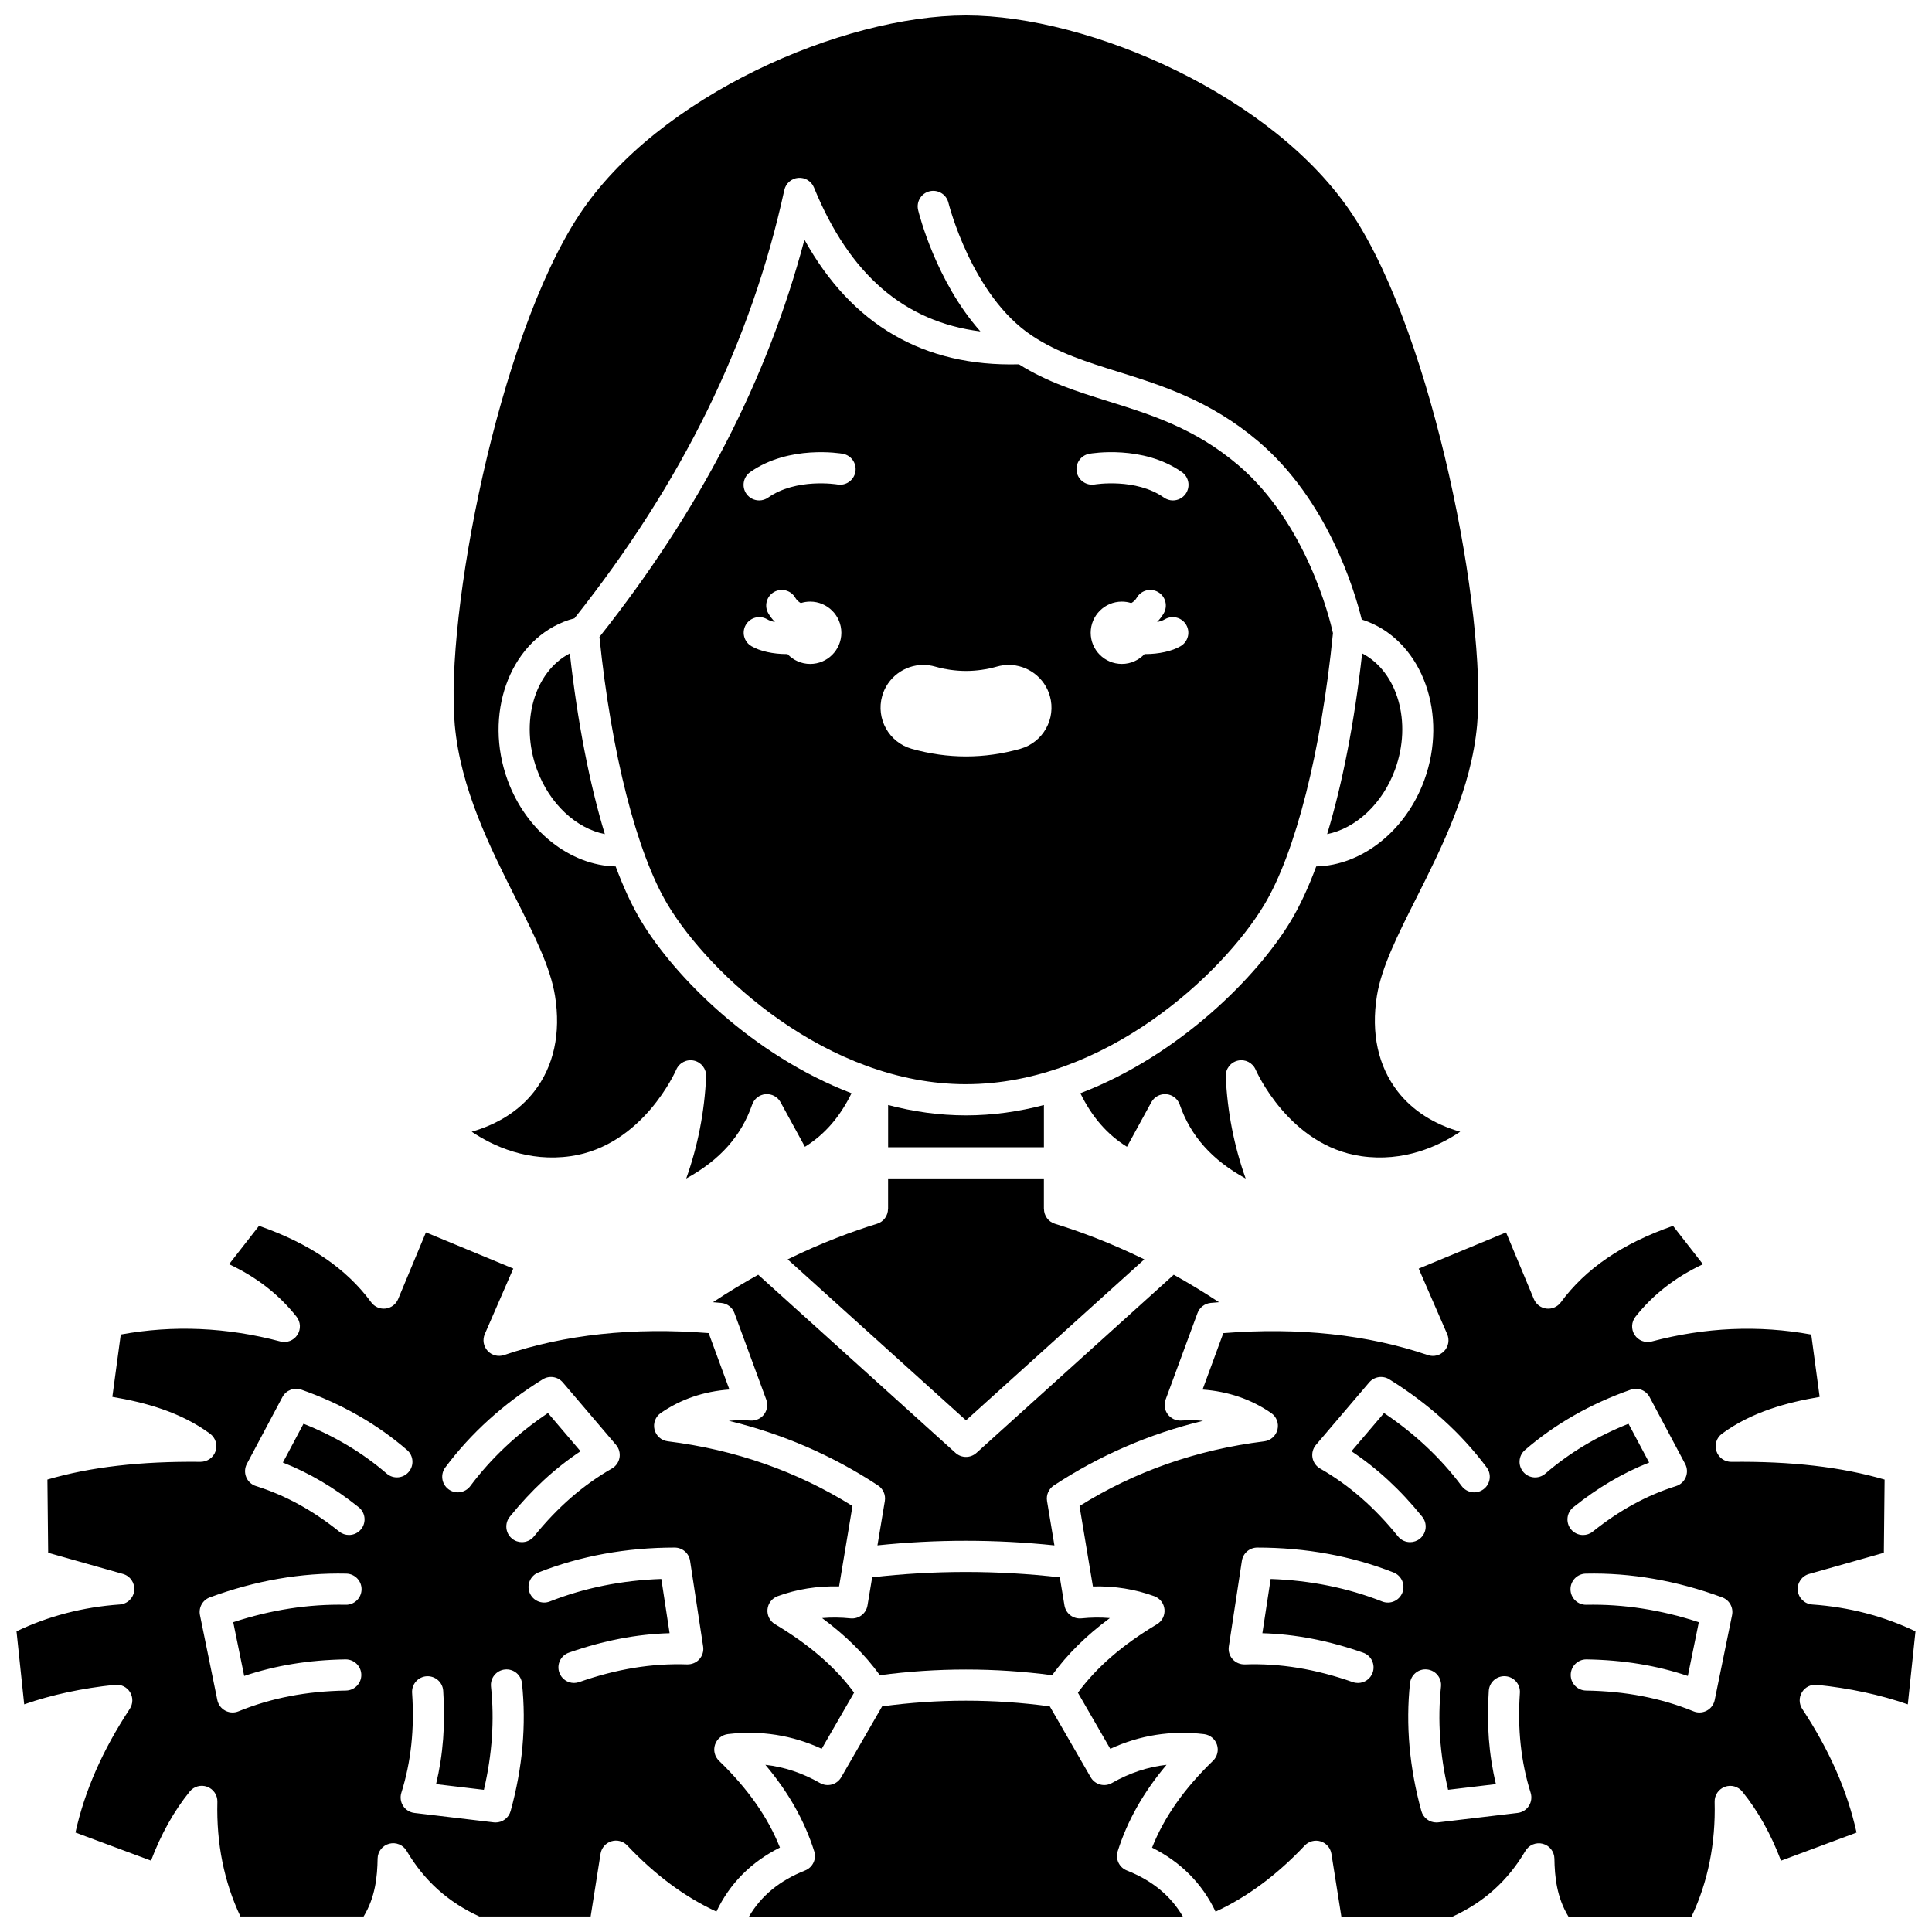 <?xml version="1.0" encoding="UTF-8"?>
<!-- Uploaded to: ICON Repo, www.svgrepo.com, Generator: ICON Repo Mixer Tools -->
<svg width="800px" height="800px" version="1.1" viewBox="144 144 512 512" xmlns="http://www.w3.org/2000/svg">
 <defs>
  <clipPath id="d">
   <path d="m264 148.09h272v308.91h-272z"/>
  </clipPath>
  <clipPath id="c">
   <path d="m148.09 468h222.91v183.9h-222.91z"/>
  </clipPath>
  <clipPath id="b">
   <path d="m342 594h116v57.902h-116z"/>
  </clipPath>
  <clipPath id="a">
   <path d="m429 468h222.9v183.9h-222.9z"/>
  </clipPath>
 </defs>
 <path d="m400 431.32c36.797 0 68.012-29.168 79.043-47.551 8.305-13.84 15.098-40.719 18.207-71.984-0.883-3.984-7.086-29.23-25.148-44.562-11.422-9.691-23.012-13.316-34.227-16.82-8.375-2.617-16.305-5.102-23.844-9.855-25.211 0.672-44.312-10.426-56.844-33.027-9.832 37.109-27.691 71.664-54.328 105.28 3.156 30.832 9.891 57.281 18.105 70.973 11.027 18.387 42.242 47.551 79.035 47.551zm-41.293-111.37c-2.379 0-4.516-1.012-6.023-2.621-0.086 0-0.172 0.008-0.258 0.008-3.481 0-7.039-0.754-9.324-2.117-1.961-1.168-2.602-3.703-1.434-5.66 1.168-1.961 3.703-2.602 5.66-1.434 0.543 0.324 1.258 0.555 2.043 0.715-0.664-0.691-1.262-1.445-1.758-2.301-1.145-1.973-0.477-4.5 1.496-5.644 1.973-1.148 4.5-0.477 5.644 1.496 0.355 0.609 0.848 1.078 1.461 1.426 0.785-0.25 1.625-0.387 2.496-0.387 4.562 0 8.258 3.699 8.258 8.258-0.004 4.566-3.699 8.262-8.262 8.262zm98.199-4.731c-2.285 1.363-5.844 2.117-9.324 2.117-0.086 0-0.172-0.008-0.258-0.008-1.508 1.609-3.644 2.621-6.023 2.621-4.562 0-8.258-3.699-8.258-8.258 0-4.562 3.699-8.258 8.258-8.258 0.871 0 1.707 0.137 2.496 0.387 0.613-0.344 1.105-0.816 1.461-1.426 1.145-1.973 3.672-2.644 5.644-1.496 1.973 1.145 2.644 3.672 1.496 5.644-0.496 0.852-1.094 1.609-1.758 2.301 0.785-0.156 1.496-0.391 2.043-0.715 1.957-1.168 4.496-0.527 5.66 1.434 1.164 1.957 0.52 4.492-1.438 5.656zm-24.219-50.965c0.574-0.102 14.223-2.406 24.531 4.859 1.863 1.312 2.309 3.891 0.996 5.754-0.805 1.141-2.082 1.75-3.379 1.75-0.82 0-1.652-0.242-2.375-0.754-7.461-5.258-18.246-3.492-18.352-3.473-2.238 0.375-4.379-1.121-4.769-3.363-0.387-2.242 1.105-4.375 3.348-4.773zm-54.906 64.199c1.371-4.852 5.852-8.242 10.895-8.242 1.047 0 2.09 0.145 3.102 0.434 2.727 0.773 5.492 1.164 8.223 1.164 2.734 0 5.508-0.391 8.246-1.168 1-0.285 2.031-0.426 3.078-0.426 5.059 0 9.539 3.394 10.902 8.254 1.699 6-1.809 12.262-7.816 13.965-4.758 1.348-9.605 2.031-14.41 2.031-4.809 0-9.652-0.684-14.414-2.031-6.004-1.703-9.504-7.973-7.805-13.98zm-34.977-59.34c10.305-7.262 23.957-4.957 24.531-4.859 2.246 0.395 3.746 2.539 3.352 4.785-0.395 2.242-2.523 3.75-4.773 3.352-0.188-0.031-10.918-1.762-18.352 3.473-0.723 0.512-1.551 0.754-2.375 0.754-1.297 0-2.574-0.609-3.379-1.75-1.312-1.863-0.867-4.441 0.996-5.754z"/>
 <path d="m286.29 347.93c3.32 9.098 10.41 15.621 18 17.125-4.047-13.324-7.246-29.699-9.277-47.898-9.375 4.863-13.301 18.234-8.723 30.773z"/>
 <path d="m400 520.41 47.254-42.664c-9.113-4.465-17.258-7.461-23.695-9.438-1.777-0.547-2.898-2.18-2.898-3.945h-0.02v-8.074h-41.289v8.074h-0.02c0 1.766-1.121 3.402-2.898 3.945-6.438 1.98-14.578 4.973-23.695 9.438z"/>
 <path d="m379.36 436.84v11.191h41.289v-11.191c-6.629 1.738-13.535 2.742-20.645 2.742s-14.016-1.004-20.645-2.742z"/>
 <g clip-path="url(#d)">
  <path d="m280.68 382.08c4.934 9.805 9.191 18.273 10.402 25.82 1.594 9.906-0.316 18.68-5.523 25.363-3.914 5.031-9.547 8.637-16.551 10.656 5.711 3.832 14.938 8.098 26.238 6.473 19.152-2.762 27.875-22.703 27.961-22.906 0.785-1.836 2.773-2.856 4.719-2.41 1.945 0.445 3.297 2.215 3.207 4.207-0.422 9.324-2.191 18.379-5.277 27.035 8.953-4.914 14.594-11.281 17.477-19.594 0.535-1.543 1.93-2.625 3.559-2.762 1.637-0.129 3.184 0.703 3.965 2.133l6.457 11.812c5.242-3.246 9.309-7.949 12.344-14.188-26.312-10.082-47-31.039-55.793-45.695-2.387-3.981-4.633-8.832-6.711-14.414-12.027-0.242-23.711-9.367-28.637-22.855-6.324-17.32 0.344-36.148 14.867-41.969 0.926-0.371 1.859-0.672 2.844-0.922 28.633-36.078 46.836-73.219 55.625-113.5 0.387-1.766 1.875-3.078 3.68-3.234 1.801-0.152 3.496 0.879 4.18 2.555 9.395 23.023 23.887 35.582 44.102 38.145-11.812-13.305-16.281-31.242-16.5-32.164-0.535-2.215 0.824-4.449 3.043-4.984 2.215-0.531 4.449 0.824 4.984 3.039 0.078 0.316 6.188 24.641 22.121 35.227 6.894 4.582 14.652 7.008 22.867 9.574 11.438 3.578 24.406 7.629 37.102 18.406 18.371 15.59 25.508 39.371 27.449 47.254 0.578 0.18 1.145 0.375 1.707 0.602 14.523 5.82 21.191 24.648 14.867 41.969-4.926 13.488-16.609 22.613-28.637 22.855-2.074 5.582-4.324 10.434-6.711 14.414-8.793 14.656-29.48 35.613-55.793 45.695 3.035 6.242 7.102 10.941 12.344 14.188l6.457-11.809c0.785-1.434 2.34-2.266 3.965-2.133 1.629 0.137 3.023 1.219 3.559 2.762 2.883 8.312 8.523 14.68 17.477 19.594-3.086-8.652-4.856-17.707-5.277-27.035-0.09-2 1.266-3.773 3.215-4.215 1.953-0.449 3.938 0.582 4.715 2.422 0.082 0.191 8.805 20.137 27.961 22.898 11.297 1.629 20.523-2.641 26.238-6.473-7-2.016-12.633-5.625-16.547-10.656-5.203-6.688-7.113-15.457-5.523-25.367 1.211-7.543 5.469-16.012 10.402-25.816 6.856-13.629 14.625-29.074 16.152-45.977 2.609-28.859-11.41-102.42-32.957-135.14-20.812-31.621-69.805-52.867-102.5-52.867-32.691 0-81.688 21.246-102.52 52.875-21.547 32.719-35.566 106.28-32.957 135.14 1.535 16.902 9.305 32.348 16.16 45.977z"/>
 </g>
 <path d="m461.35 491.98c0.547-1.492 1.906-2.535 3.488-2.688 0.738-0.07 1.473-0.129 2.207-0.188-4.09-2.707-8.102-5.129-11.992-7.281l-52.293 47.211c-0.785 0.711-1.777 1.062-2.769 1.062-0.992 0-1.98-0.355-2.769-1.062l-52.293-47.211c-3.887 2.152-7.898 4.574-11.992 7.281 0.734 0.062 1.469 0.117 2.207 0.188 1.582 0.148 2.941 1.195 3.488 2.688l8.434 22.93c0.48 1.309 0.27 2.769-0.562 3.891-0.832 1.117-2.164 1.742-3.562 1.66-2.023-0.121-3.953-0.098-5.801 0.074 14.23 3.445 27.48 9.18 39.547 17.129 1.363 0.898 2.07 2.516 1.801 4.129l-1.957 11.746c15.551-1.625 31.277-1.621 46.898 0.004l-1.957-11.75c-0.27-1.613 0.438-3.227 1.801-4.129 12.066-7.945 25.316-13.68 39.547-17.129-1.844-0.172-3.773-0.195-5.801-0.074-1.391 0.086-2.731-0.543-3.562-1.66-0.832-1.117-1.043-2.582-0.562-3.891z"/>
 <path d="m424.86 562.01c-16.559-1.895-33.254-1.898-49.723-0.004l-1.242 7.453c-0.359 2.152-2.316 3.641-4.496 3.43-2.582-0.266-5.098-0.293-7.535-0.082 6.258 4.625 11.316 9.633 15.312 15.145 15.156-2.012 30.477-2.012 45.637 0 4-5.512 9.055-10.52 15.312-15.145-2.438-0.211-4.953-0.184-7.535 0.082-2.191 0.215-4.137-1.277-4.496-3.43z"/>
 <path d="m513.71 347.93c4.578-12.539 0.652-25.906-8.723-30.777-2.031 18.199-5.231 34.574-9.277 47.898 7.582-1.508 14.68-8.027 18-17.121z"/>
 <g clip-path="url(#c)">
  <path d="m334.54 610.62c-1.145-1.109-1.551-2.777-1.043-4.289 0.512-1.512 1.844-2.594 3.426-2.781 8.695-1.023 17.035 0.281 24.836 3.898l8.582-14.875c-4.949-6.742-11.828-12.695-20.949-18.141-1.367-0.816-2.144-2.344-1.996-3.934 0.148-1.586 1.195-2.945 2.691-3.492 5.094-1.867 10.535-2.731 16.277-2.59l3.551-21.312c-14.637-9.164-31.09-14.93-48.961-17.145-1.699-0.211-3.094-1.449-3.504-3.113-0.41-1.664 0.25-3.406 1.66-4.379 5.269-3.648 11.367-5.734 18.188-6.231l-5.496-14.949c-19.949-1.586-38.176 0.371-54.211 5.82-1.551 0.527-3.262 0.09-4.367-1.113s-1.402-2.945-0.75-4.445l7.551-17.363-23.148-9.594-7.367 17.68c-0.574 1.375-1.84 2.332-3.32 2.512-1.473 0.176-2.938-0.453-3.816-1.656-6.574-8.941-16.316-15.59-29.734-20.27l-7.93 10.172c7.356 3.461 13.234 8.047 17.879 13.918 1.102 1.395 1.188 3.34 0.211 4.828-0.977 1.484-2.797 2.184-4.512 1.727-14.184-3.762-28.391-4.379-42.285-1.836l-2.231 16.52c8.637 1.461 18.004 3.973 25.879 9.754 1.445 1.062 2.043 2.934 1.473 4.637-0.566 1.699-2.172 2.801-3.961 2.82-15.918-0.168-29.223 1.363-40.598 4.699l0.199 19.402 19.824 5.613c1.93 0.547 3.188 2.402 2.984 4.398-0.207 1.996-1.816 3.555-3.82 3.695-9.754 0.68-18.949 3.07-27.375 7.113l2.035 19.352c7.305-2.547 15.391-4.281 24.102-5.176 1.586-0.156 3.125 0.602 3.953 1.965 0.828 1.363 0.797 3.082-0.082 4.414-7.211 10.949-11.938 21.703-14.391 32.77l20.027 7.449c2.66-7.043 6.098-13.188 10.25-18.305 1.113-1.375 2.977-1.891 4.637-1.273 1.656 0.613 2.742 2.211 2.699 3.981-0.285 11.02 1.773 21.23 6.113 30.395h32.641c3.113-5.121 3.637-10.59 3.711-15.352 0.027-1.852 1.285-3.457 3.074-3.93 1.785-0.473 3.676 0.301 4.613 1.895 4.648 7.883 10.957 13.574 19.27 17.383h29.5l2.625-16.621c0.246-1.555 1.355-2.836 2.859-3.301 1.504-0.465 3.141-0.035 4.223 1.113 7.352 7.797 15.281 13.676 23.621 17.516 3.543-7.449 9.184-13.133 16.836-16.969-3.195-8.051-8.508-15.609-16.152-23.004zm-72.527-77.738c6.781-9.086 15.469-16.941 25.828-23.355 1.734-1.074 3.992-0.719 5.316 0.836l14.094 16.543c0.797 0.934 1.137 2.176 0.926 3.387s-0.949 2.262-2.016 2.875c-7.664 4.394-14.418 10.273-20.641 17.98-0.816 1.012-2.012 1.535-3.215 1.535-0.91 0-1.828-0.301-2.59-0.918-1.773-1.434-2.051-4.031-0.621-5.809 5.731-7.094 11.895-12.809 18.75-17.359l-8.629-10.129c-8.168 5.484-15.082 11.984-20.582 19.355-1.363 1.828-3.953 2.203-5.781 0.84-1.828-1.367-2.203-3.953-0.84-5.781zm-53.297 55.266c8.301-2.793 17.129-4.234 26.84-4.391h0.066c2.25 0 4.094 1.805 4.129 4.066 0.039 2.281-1.781 4.156-4.062 4.195-10.496 0.168-19.816 1.969-28.492 5.504-0.5 0.203-1.031 0.305-1.559 0.305-0.672 0-1.34-0.164-1.945-0.488-1.086-0.578-1.852-1.609-2.098-2.812l-4.602-22.504c-0.41-2 0.703-3.996 2.617-4.703 12.055-4.441 24.211-6.566 36.172-6.293 2.281 0.051 4.086 1.941 4.035 4.219-0.051 2.281-1.938 4.094-4.219 4.035-9.801-0.203-19.816 1.336-29.789 4.621zm37.762-53.633c-6.328-5.473-13.73-9.906-22.043-13.207l-5.469 10.277c6.988 2.75 13.605 6.652 20.098 11.848 1.781 1.426 2.07 4.023 0.645 5.805-0.816 1.02-2.016 1.551-3.227 1.551-0.906 0-1.816-0.297-2.578-0.906-7.106-5.688-14.324-9.633-22.07-12.062-1.172-0.367-2.121-1.238-2.586-2.375-0.465-1.137-0.402-2.422 0.176-3.508l9.422-17.707c0.957-1.801 3.086-2.633 5.012-1.957 10.648 3.742 20.074 9.121 28.02 15.992 1.727 1.492 1.914 4.102 0.422 5.824-1.488 1.727-4.098 1.918-5.82 0.426zm32.844 89.43c-0.5 1.809-2.141 3.031-3.977 3.031-0.16 0-0.324-0.008-0.492-0.027l-21.035-2.5c-1.219-0.145-2.312-0.824-2.981-1.855s-0.84-2.305-0.477-3.477c2.57-8.207 3.504-16.871 2.852-26.492-0.152-2.277 1.566-4.246 3.844-4.398 2.277-0.137 4.246 1.566 4.398 3.844 0.598 8.836-0.023 16.977-1.891 24.746l12.672 1.508c2.191-9.289 2.824-18.473 1.883-27.348-0.242-2.269 1.402-4.301 3.672-4.543 2.285-0.242 4.301 1.402 4.543 3.672 1.168 10.992 0.156 22.379-3.012 33.84zm50.027-40.246c-0.816 0.918-2 1.402-3.227 1.383-9.367-0.32-18.727 1.215-28.637 4.688-0.453 0.156-0.914 0.234-1.367 0.234-1.707 0-3.301-1.062-3.898-2.766-0.754-2.152 0.379-4.508 2.531-5.266 9.164-3.211 17.949-4.914 26.699-5.16l-2.191-14.371c-10.496 0.367-20.422 2.367-29.551 5.965-2.117 0.832-4.519-0.207-5.356-2.328-0.836-2.121 0.207-4.519 2.328-5.356 11.117-4.379 23.27-6.602 36.117-6.602 2.043 0 3.773 1.488 4.082 3.508l3.461 22.707c0.191 1.211-0.176 2.445-0.992 3.363z"/>
 </g>
 <g clip-path="url(#b)">
  <path d="m442.62 639.7c-2.016-0.797-3.074-3.019-2.422-5.086 2.559-8.086 6.82-15.645 12.945-22.914-5.019 0.562-9.805 2.16-14.477 4.82-1.977 1.129-4.484 0.441-5.621-1.523l-10.84-18.789c-14.754-2.008-29.68-2.008-44.434 0l-10.84 18.789c-1.137 1.965-3.644 2.652-5.621 1.523-4.668-2.656-9.457-4.258-14.477-4.82 6.125 7.269 10.387 14.828 12.945 22.914 0.656 2.066-0.402 4.289-2.422 5.086-6.711 2.648-11.613 6.672-14.863 12.207h114.98c-3.238-5.531-8.141-9.555-14.852-12.207z"/>
 </g>
 <g clip-path="url(#a)">
  <path d="m625.49 590.5c8.715 0.895 16.797 2.629 24.102 5.176l2.035-19.352c-8.426-4.043-17.621-6.434-27.375-7.113-2-0.141-3.613-1.699-3.82-3.695-0.207-1.996 1.051-3.852 2.984-4.398l19.824-5.613 0.199-19.402c-11.375-3.336-24.691-4.879-40.598-4.699h-0.047c-1.777 0-3.356-1.137-3.918-2.82-0.57-1.703 0.027-3.574 1.473-4.637 7.875-5.781 17.238-8.289 25.879-9.754l-2.227-16.52c-13.895-2.543-28.102-1.926-42.285 1.836-1.715 0.457-3.535-0.238-4.512-1.727-0.973-1.488-0.891-3.43 0.211-4.828 4.641-5.871 10.52-10.457 17.879-13.918l-7.93-10.172c-13.414 4.68-23.16 11.328-29.734 20.27-0.883 1.199-2.344 1.828-3.816 1.656-1.48-0.176-2.746-1.137-3.32-2.512l-7.375-17.676-23.148 9.594 7.551 17.363c0.652 1.496 0.359 3.242-0.75 4.445-1.105 1.203-2.816 1.641-4.367 1.113-16.035-5.449-34.262-7.406-54.211-5.82l-5.496 14.949c6.816 0.496 12.914 2.586 18.188 6.231 1.41 0.973 2.07 2.719 1.66 4.379-0.41 1.664-1.801 2.902-3.504 3.113-17.867 2.215-34.324 7.981-48.961 17.145l3.551 21.312c5.734-0.148 11.184 0.723 16.277 2.59 1.496 0.547 2.543 1.906 2.691 3.492 0.148 1.586-0.625 3.117-1.996 3.934-9.121 5.445-16 11.398-20.949 18.141l8.582 14.875c7.801-3.617 16.133-4.926 24.836-3.898 1.582 0.188 2.918 1.27 3.426 2.781 0.512 1.512 0.105 3.18-1.043 4.289-7.644 7.391-12.957 14.953-16.152 23.016 7.652 3.836 13.293 9.52 16.836 16.969 8.34-3.844 16.27-9.723 23.621-17.516 1.082-1.145 2.723-1.574 4.223-1.113 1.504 0.465 2.613 1.746 2.859 3.301l2.633 16.617h29.5c8.309-3.809 14.617-9.5 19.27-17.383 0.941-1.594 2.824-2.367 4.613-1.895 1.789 0.473 3.043 2.078 3.074 3.93 0.074 4.758 0.598 10.227 3.711 15.348h32.641c4.344-9.16 6.398-19.375 6.113-30.395-0.047-1.77 1.039-3.367 2.699-3.981 1.656-0.617 3.523-0.102 4.637 1.273 4.148 5.117 7.59 11.258 10.25 18.305l20.027-7.449c-2.449-11.07-7.176-21.824-14.391-32.77-0.879-1.332-0.91-3.051-0.082-4.414 0.828-1.367 2.356-2.125 3.953-1.973zm-132.74-63.594 14.094-16.543c1.324-1.555 3.582-1.906 5.316-0.836 10.359 6.414 19.047 14.273 25.828 23.355 1.363 1.828 0.988 4.414-0.84 5.781-1.832 1.363-4.414 0.988-5.781-0.84-5.5-7.375-12.414-13.871-20.582-19.355l-8.629 10.129c6.852 4.551 13.02 10.266 18.75 17.359 1.434 1.773 1.156 4.375-0.621 5.809-0.762 0.617-1.68 0.918-2.59 0.918-1.207 0-2.398-0.523-3.215-1.535-6.223-7.707-12.973-13.586-20.641-17.98-1.066-0.609-1.805-1.664-2.016-2.875-0.211-1.211 0.129-2.453 0.926-3.387zm22.895 39.176c-0.836 2.125-3.234 3.164-5.356 2.328-9.129-3.598-19.055-5.598-29.551-5.965l-2.191 14.371c8.75 0.246 17.531 1.949 26.699 5.16 2.152 0.754 3.285 3.113 2.531 5.266-0.594 1.699-2.191 2.766-3.898 2.766-0.453 0-0.914-0.074-1.367-0.234-9.91-3.473-19.262-5.016-28.637-4.688-1.23 0.02-2.41-0.465-3.227-1.383-0.816-0.918-1.184-2.152-0.996-3.367l3.461-22.707c0.309-2.016 2.043-3.508 4.082-3.508 12.848 0 25 2.219 36.117 6.602 2.125 0.84 3.168 3.238 2.332 5.359zm33.516 56.512c-0.668 1.031-1.758 1.711-2.981 1.855l-21.035 2.5c-0.164 0.02-0.328 0.027-0.492 0.027-1.836 0-3.477-1.223-3.977-3.031-3.164-11.457-4.18-22.848-3.012-33.848 0.242-2.269 2.269-3.926 4.543-3.672 2.269 0.238 3.91 2.273 3.672 4.543-0.941 8.875-0.309 18.059 1.883 27.348l12.672-1.508c-1.871-7.769-2.488-15.914-1.891-24.746 0.156-2.277 2.117-4 4.398-3.844 2.277 0.152 3.996 2.125 3.844 4.398-0.652 9.617 0.281 18.285 2.852 26.492 0.363 1.18 0.191 2.453-0.477 3.484zm11.781-79.156c6.492-5.195 13.105-9.098 20.098-11.848l-5.469-10.277c-8.312 3.301-15.715 7.734-22.043 13.207-1.727 1.492-4.332 1.305-5.824-0.422-1.492-1.727-1.305-4.332 0.422-5.824 7.945-6.871 17.371-12.25 28.02-15.992 1.926-0.676 4.055 0.156 5.012 1.957l9.422 17.707c0.578 1.086 0.641 2.371 0.176 3.508s-1.414 2.008-2.586 2.375c-7.746 2.43-14.965 6.375-22.07 12.062-0.762 0.609-1.672 0.906-2.578 0.906-1.211 0-2.41-0.531-3.227-1.551-1.422-1.781-1.133-4.383 0.648-5.809zm42.074 28.586-4.602 22.504c-0.246 1.203-1.016 2.234-2.098 2.812-0.605 0.324-1.273 0.488-1.945 0.488-0.527 0-1.059-0.102-1.559-0.305-8.676-3.535-17.996-5.336-28.492-5.504-2.281-0.035-4.102-1.914-4.062-4.195 0.035-2.258 1.875-4.066 4.129-4.066h0.066c9.711 0.152 18.539 1.594 26.84 4.391l2.914-14.246c-9.973-3.285-19.965-4.824-29.789-4.621-2.301 0.055-4.168-1.758-4.219-4.035-0.051-2.281 1.758-4.168 4.035-4.219 11.953-0.273 24.117 1.852 36.172 6.293 1.906 0.707 3.019 2.703 2.609 4.703z"/>
 </g>
</svg>